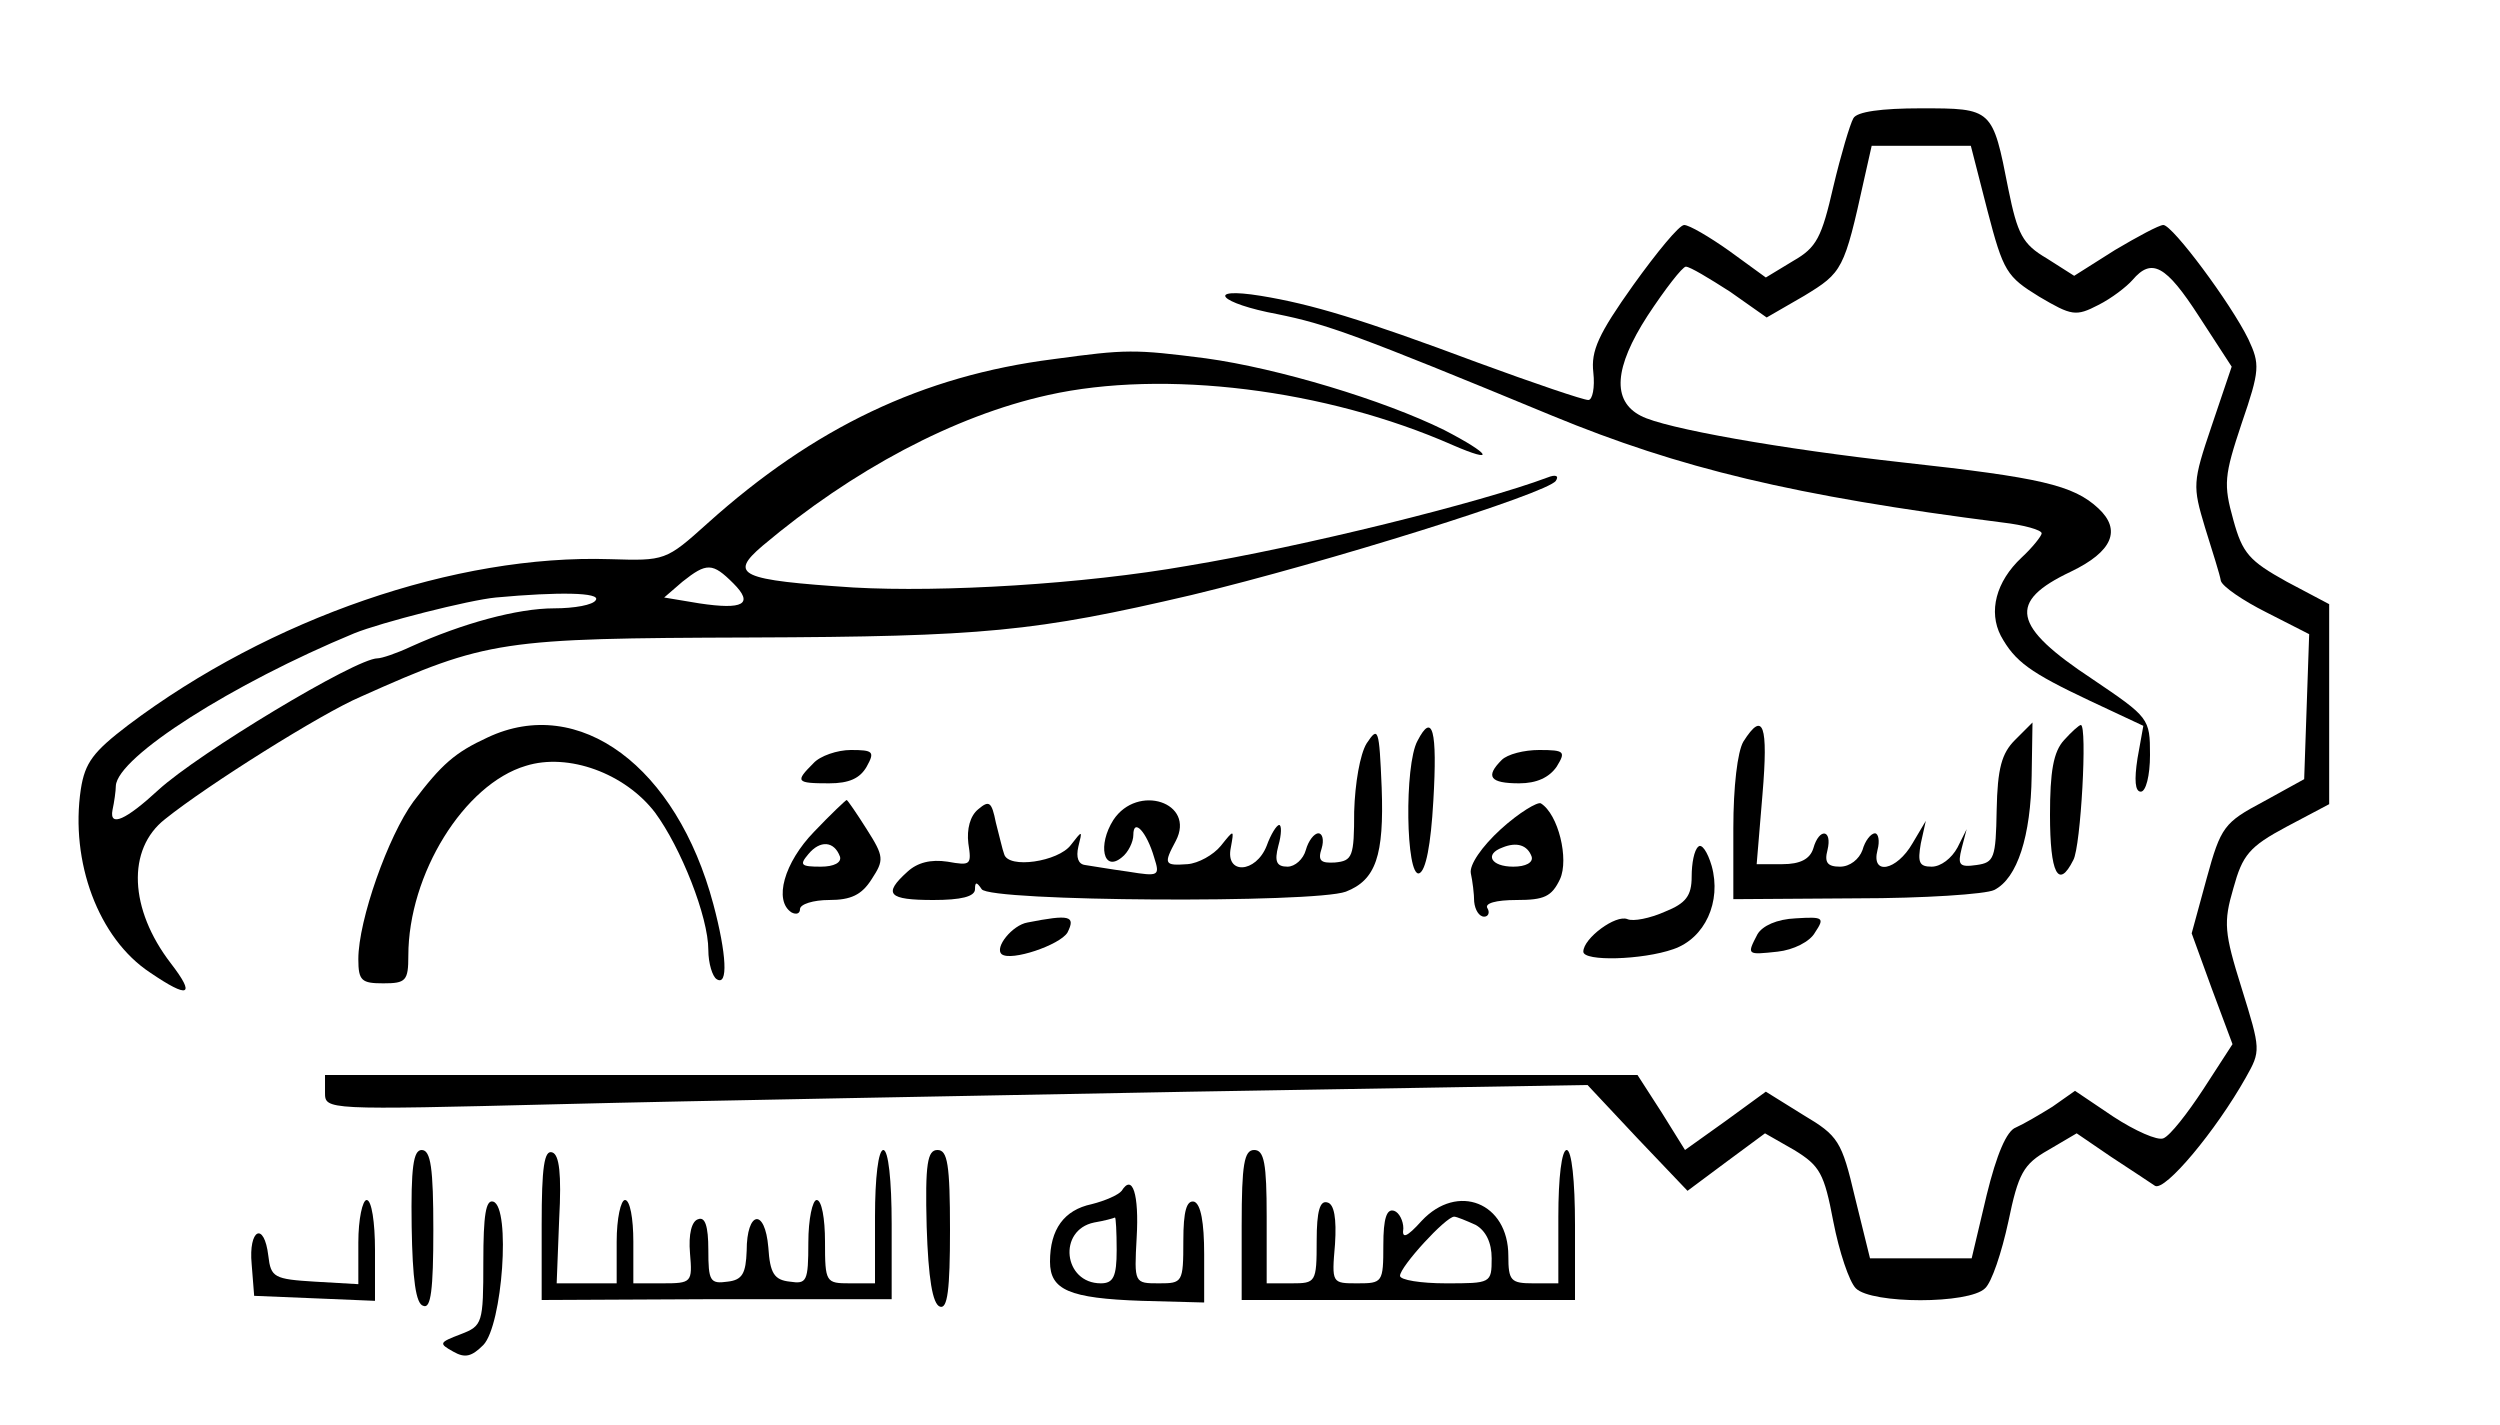 <?xml version="1.0" standalone="no"?>
<!DOCTYPE svg PUBLIC "-//W3C//DTD SVG 20010904//EN"
 "http://www.w3.org/TR/2001/REC-SVG-20010904/DTD/svg10.dtd">
<svg version="1.0" xmlns="http://www.w3.org/2000/svg"
 width="300pt" height="171pt" viewBox="0 0 300 171"
 preserveAspectRatio="xMidYMid meet">
<g transform="translate(0,171) scale(0.1,-0.1)"
fill="#000000" stroke="none">
<path d="M2224 1568 c-4 -7 -15 -44 -24 -82 -14 -61 -20 -73 -48 -89 l-33 -20
-44 32 c-24 17 -48 31 -54 31 -6 0 -33 -33 -61 -72 -42 -59 -51 -79 -48 -105
2 -18 -1 -33 -6 -33 -6 0 -65 20 -133 45 -139 52 -199 70 -260 80 -68 11 -50
-9 20 -22 59 -12 93 -24 330 -122 153 -63 289 -96 540 -128 26 -3 47 -9 47
-13 0 -3 -11 -17 -24 -29 -31 -29 -40 -65 -25 -94 17 -31 35 -44 107 -78 l64
-30 -7 -39 c-4 -26 -3 -40 4 -40 6 0 11 19 11 44 0 44 -1 45 -69 91 -97 64
-102 93 -26 129 50 24 61 50 33 76 -30 28 -70 37 -234 55 -145 16 -287 41
-315 56 -35 18 -32 58 8 120 21 32 42 59 46 59 5 0 28 -14 53 -30 l44 -31 45
26 c46 28 48 31 72 140 l9 40 59 0 60 0 20 -78 c19 -73 23 -79 62 -103 39 -23
44 -24 71 -10 16 8 34 22 41 30 23 27 40 18 80 -44 l39 -60 -24 -71 c-23 -68
-23 -72 -8 -122 9 -29 18 -57 19 -64 2 -7 27 -24 55 -38 l51 -26 -3 -87 -3
-87 -49 -27 c-47 -25 -51 -30 -68 -92 l-18 -66 24 -66 25 -67 -35 -54 c-19
-29 -40 -56 -48 -59 -7 -3 -34 9 -60 26 l-46 31 -27 -19 c-16 -10 -35 -21 -44
-25 -11 -4 -23 -32 -35 -81 l-18 -76 -61 0 -61 0 -18 73 c-16 68 -20 74 -62
99 l-45 28 -48 -35 -49 -35 -28 45 -29 45 -787 0 -788 0 0 -21 c0 -21 0 -21
282 -14 156 4 497 10 758 15 l475 8 60 -64 60 -63 47 35 46 34 35 -20 c31 -19
36 -28 47 -86 7 -36 19 -72 27 -80 19 -19 136 -19 155 0 8 7 20 43 28 80 12
58 18 69 48 86 l34 20 41 -28 c23 -15 47 -31 53 -35 12 -7 73 66 109 130 18
32 18 33 -5 107 -21 67 -22 79 -10 120 11 40 19 50 64 74 l51 27 0 120 0 120
-51 27 c-45 25 -53 34 -64 74 -12 43 -11 53 10 116 22 64 22 71 8 101 -21 43
-91 137 -102 137 -5 0 -31 -14 -58 -30 l-49 -31 -33 21 c-29 17 -35 29 -46 83
-19 97 -19 97 -105 97 -47 0 -77 -4 -81 -12z"/>
<path d="M1264 1279 c-157 -20 -287 -82 -415 -197 -50 -45 -51 -45 -117 -43
-185 6 -408 -71 -578 -199 -42 -32 -52 -45 -57 -77 -13 -87 21 -179 83 -220
47 -32 55 -28 25 11 -50 65 -53 137 -7 173 51 41 188 127 235 147 152 68 168
70 467 71 281 1 342 7 530 51 162 39 427 122 437 137 4 6 0 8 -10 4 -80 -30
-293 -83 -432 -106 -125 -22 -294 -32 -401 -26 -136 9 -150 15 -109 50 108 91
230 156 343 181 139 31 333 7 485 -60 53 -23 46 -11 -10 18 -73 36 -199 74
-286 86 -86 11 -95 11 -183 -1z m-384 -269 c25 -25 12 -32 -41 -24 l-42 7 22
19 c29 23 36 23 61 -2z m-165 -20 c-3 -6 -26 -10 -50 -10 -44 0 -110 -18 -172
-46 -17 -8 -35 -14 -40 -14 -26 0 -215 -114 -263 -158 -39 -36 -59 -45 -55
-24 2 9 4 23 4 29 2 35 141 123 286 183 32 13 138 40 170 43 76 7 126 6 120
-3z"/>
<path d="M585 825 c-39 -18 -55 -32 -89 -77 -30 -41 -66 -142 -66 -189 0 -26
4 -29 30 -29 27 0 30 3 30 33 0 98 67 206 141 228 51 16 119 -9 155 -56 31
-42 64 -125 64 -165 0 -16 5 -32 10 -35 14 -9 12 30 -4 90 -44 165 -161 252
-271 200z"/>
<path d="M1640 818 c-8 -13 -14 -48 -15 -82 0 -54 -2 -59 -23 -61 -17 -1 -21
2 -16 17 3 10 1 18 -4 18 -5 0 -12 -9 -15 -20 -3 -11 -13 -20 -22 -20 -13 0
-16 6 -11 25 4 14 4 25 1 25 -3 0 -10 -11 -15 -25 -13 -33 -50 -35 -43 -2 4
22 4 22 -12 2 -9 -11 -27 -21 -40 -22 -28 -2 -29 0 -14 28 24 46 -46 69 -75
25 -19 -30 -12 -63 10 -45 8 6 14 19 14 27 0 21 16 4 25 -27 7 -22 6 -23 -31
-17 -22 3 -45 7 -52 8 -8 1 -11 9 -8 22 5 20 5 20 -9 2 -15 -20 -75 -29 -80
-11 -2 5 -6 23 -10 38 -5 25 -8 27 -21 16 -10 -8 -14 -24 -12 -41 4 -26 3 -27
-25 -22 -20 3 -36 -1 -48 -12 -30 -27 -23 -34 31 -34 33 0 50 4 50 13 0 9 2 9
8 0 9 -15 399 -17 437 -3 36 14 46 43 43 125 -3 71 -4 74 -18 53z"/>
<path d="M1701 821 c-16 -29 -14 -164 2 -159 8 3 14 34 17 87 5 85 -1 107 -19
72z"/>
<path d="M2092 820 c-7 -12 -12 -54 -12 -104 l0 -85 148 1 c81 0 155 5 165 10
28 14 44 65 45 137 l1 64 -21 -21 c-16 -16 -21 -34 -22 -84 -1 -58 -3 -63 -24
-66 -21 -3 -23 0 -18 20 l6 23 -11 -22 c-7 -13 -20 -23 -31 -23 -15 0 -17 5
-13 28 l6 27 -16 -27 c-19 -33 -50 -39 -42 -8 3 11 1 20 -3 20 -5 0 -12 -9
-15 -20 -4 -11 -15 -20 -27 -20 -15 0 -19 5 -15 20 6 25 -10 27 -17 2 -4 -13
-16 -19 -37 -19 l-31 0 7 84 c7 83 1 101 -23 63z"/>
<path d="M2477 822 c-13 -14 -17 -38 -17 -90 0 -70 10 -90 28 -54 9 16 17 162
9 162 -2 0 -11 -8 -20 -18z"/>
<path d="M976 794 c-22 -22 -21 -24 19 -24 24 0 37 6 45 20 10 18 8 20 -19 20
-16 0 -37 -7 -45 -16z"/>
<path d="M1802 798 c-20 -20 -14 -28 21 -28 21 0 36 7 45 20 11 18 10 20 -21
20 -18 0 -38 -5 -45 -12z"/>
<path d="M977 712 c-36 -37 -49 -83 -27 -97 6 -3 10 -1 10 4 0 6 16 11 35 11
26 0 39 6 51 25 15 23 15 27 -6 60 -12 19 -23 35 -24 35 -1 0 -19 -17 -39 -38z
m31 -30 c2 -7 -7 -12 -23 -12 -24 0 -26 2 -15 15 14 17 31 16 38 -3z"/>
<path d="M1801 715 c-23 -21 -38 -43 -36 -53 2 -9 4 -25 4 -34 1 -10 6 -18 12
-18 5 0 7 5 4 10 -4 6 10 10 35 10 33 0 42 4 52 25 11 24 -2 78 -23 91 -4 2
-26 -11 -48 -31z m37 -33 c2 -7 -7 -12 -22 -12 -27 0 -35 15 -13 23 17 7 30 3
35 -11z"/>
<path d="M2038 694 c-5 -4 -8 -20 -8 -36 0 -23 -7 -32 -32 -42 -18 -8 -38 -12
-45 -9 -14 6 -53 -23 -53 -39 0 -12 71 -10 108 3 38 13 58 57 46 100 -5 17
-12 27 -16 23z"/>
<path d="M1233 603 c-18 -3 -40 -30 -31 -38 11 -9 70 11 79 26 10 20 3 22 -48
12z"/>
<path d="M2109 589 c-13 -25 -13 -25 24 -21 19 2 39 12 45 23 12 18 10 19 -23
17 -23 -1 -40 -9 -46 -19z"/>
<path d="M494 238 c1 -63 5 -93 14 -95 9 -4 12 19 12 91 0 74 -3 96 -14 96
-10 0 -13 -21 -12 -92z"/>
<path d="M650 241 l0 -91 210 1 210 0 0 90 c0 53 -4 89 -10 89 -6 0 -10 -33
-10 -80 l0 -80 -30 0 c-29 0 -30 1 -30 50 0 28 -4 50 -10 50 -5 0 -10 -23 -10
-51 0 -47 -2 -50 -22 -47 -19 2 -24 10 -26 41 -4 48 -26 44 -26 -4 -1 -27 -5
-35 -23 -37 -21 -3 -23 1 -23 38 0 29 -4 40 -12 37 -8 -2 -12 -18 -10 -41 3
-35 2 -36 -33 -36 l-35 0 0 50 c0 28 -4 50 -10 50 -5 0 -10 -22 -10 -50 l0
-50 -36 0 -36 0 3 77 c3 55 0 77 -8 80 -10 4 -13 -18 -13 -86z"/>
<path d="M1112 238 c2 -62 7 -93 16 -96 9 -3 12 20 12 92 0 79 -3 96 -15 96
-12 0 -15 -16 -13 -92z"/>
<path d="M1490 240 l0 -90 200 0 200 0 0 90 c0 53 -4 90 -10 90 -6 0 -10 -33
-10 -80 l0 -80 -30 0 c-27 0 -30 3 -30 33 0 64 -61 88 -104 42 -18 -20 -24
-22 -22 -9 0 9 -5 19 -11 21 -9 3 -13 -9 -13 -41 0 -45 -1 -46 -31 -46 -31 0
-31 0 -27 47 2 31 -1 48 -9 50 -9 3 -13 -10 -13 -46 0 -50 -1 -51 -30 -51
l-30 0 0 80 c0 64 -3 80 -15 80 -12 0 -15 -17 -15 -90z m281 0 c12 -7 19 -21
19 -40 0 -30 -1 -30 -55 -30 -30 0 -55 4 -55 9 0 11 55 71 65 71 3 0 15 -5 26
-10z"/>
<path d="M1346 281 c-4 -5 -20 -12 -36 -16 -33 -7 -50 -30 -50 -69 0 -34 23
-44 110 -47 l75 -2 0 58 c0 38 -4 60 -12 63 -9 2 -13 -11 -13 -47 0 -50 -1
-51 -29 -51 -30 0 -30 0 -27 55 3 52 -5 77 -18 56z m-6 -71 c0 -32 -4 -40 -19
-40 -45 0 -52 64 -8 73 12 2 23 5 25 6 1 0 2 -17 2 -39z"/>
<path d="M430 219 l0 -50 -52 3 c-49 3 -53 5 -56 31 -5 42 -24 32 -20 -10 l3
-38 73 -3 72 -3 0 61 c0 33 -4 60 -10 60 -5 0 -10 -23 -10 -51z"/>
<path d="M580 196 c0 -74 -1 -77 -27 -87 -26 -10 -27 -11 -9 -21 14 -8 22 -6
36 8 23 24 33 165 12 172 -9 3 -12 -16 -12 -72z"/>
</g>
</svg>
